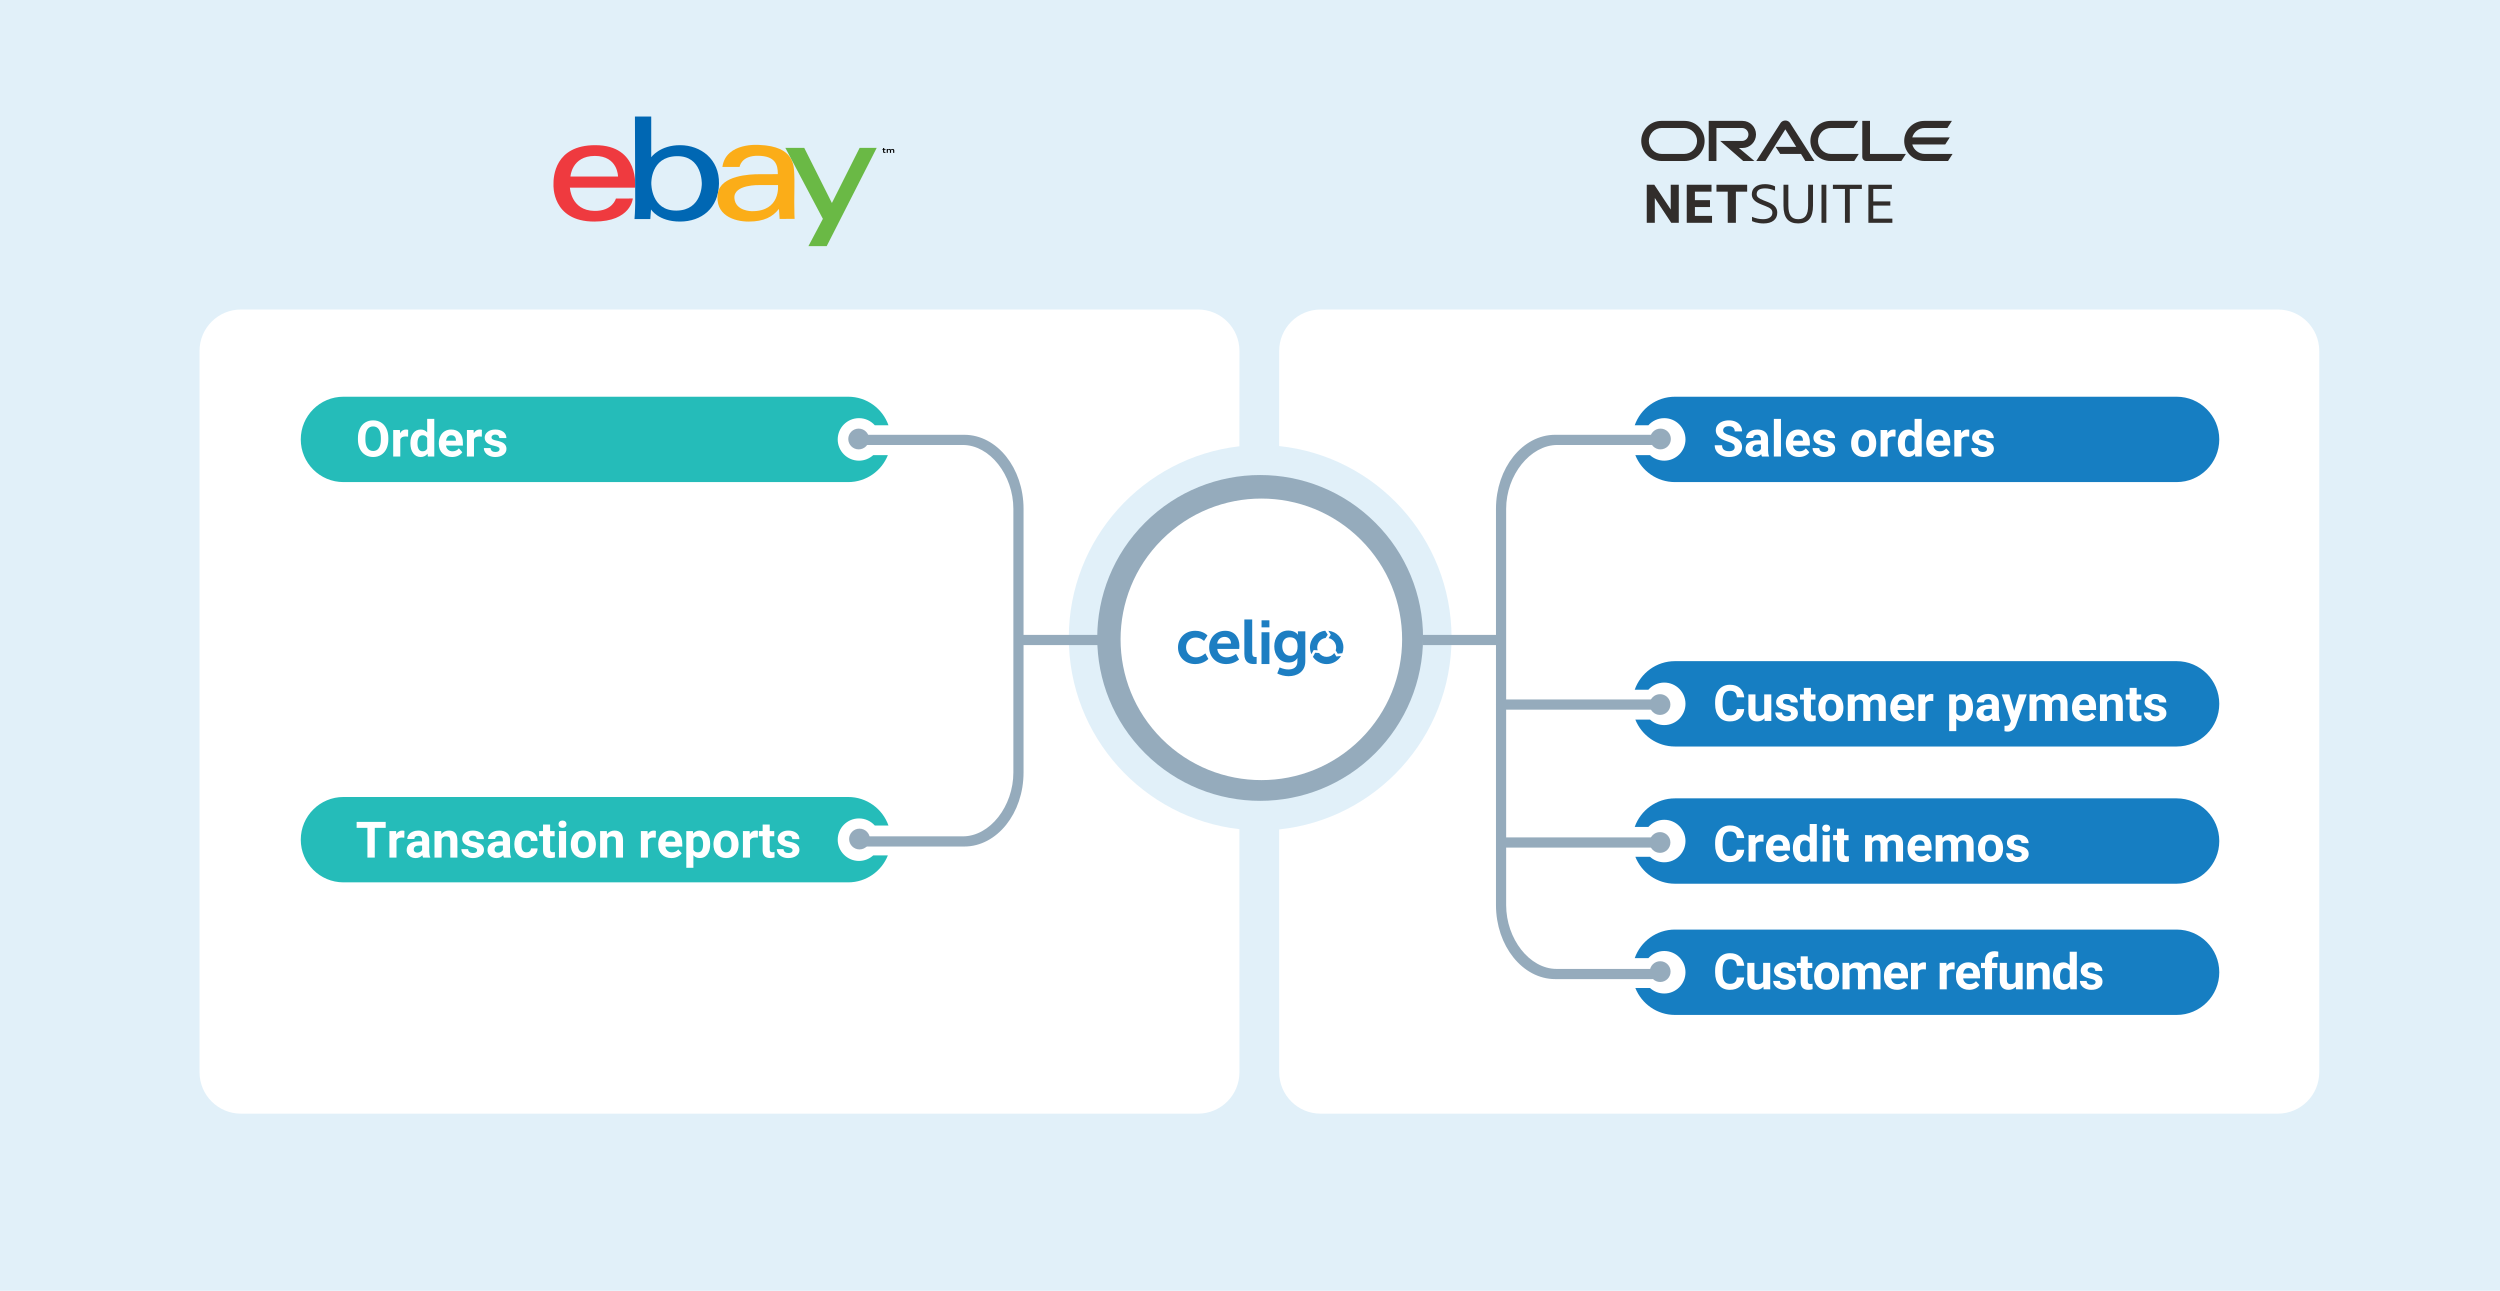 <?xml version="1.0" encoding="utf-8"?>
<!-- Generator: Adobe Illustrator 16.0.3, SVG Export Plug-In . SVG Version: 6.00 Build 0)  -->
<!DOCTYPE svg PUBLIC "-//W3C//DTD SVG 1.1//EN" "http://www.w3.org/Graphics/SVG/1.1/DTD/svg11.dtd">
<svg version="1.1" id="Layer_1" xmlns="http://www.w3.org/2000/svg" xmlns:xlink="http://www.w3.org/1999/xlink" x="0px" y="0px"
	 width="792px" height="408.927px" viewBox="0 0 792 408.927" enable-background="new 0 0 792 408.927" xml:space="preserve">
<rect fill="#E1F0F9" width="792" height="408.927"/>
<path fill="#FFFFFF" d="M721.615,98.053H418.372c-7.25,0-13.126,5.876-13.126,13.127l-0.016,30.132
	c30.695,3.221,54.62,29.177,54.62,60.725c0,31.547-23.925,57.504-54.62,60.725l0.016,76.918c0,7.248,5.876,13.125,13.126,13.125
	h303.243c7.248,0,13.125-5.877,13.125-13.125v-228.5C734.74,103.929,728.863,98.053,721.615,98.053"/>
<path fill="#FFFFFF" d="M338.595,202.036c0-31.351,23.628-57.169,54.048-60.651l0.016-30.206c0-7.248-5.877-13.127-13.127-13.127
	H76.337c-7.25,0-13.127,5.879-13.127,13.127v228.5c0,7.25,5.877,13.127,13.127,13.127h303.194c7.25,0,13.127-5.877,13.127-13.127
	l-0.016-76.991C362.223,259.206,338.595,233.389,338.595,202.036"/>
<path fill="#95ABBC" d="M435.702,165.605c-20.154-20.154-52.831-20.154-72.986,0c-20.154,20.155-20.152,52.833,0.002,72.988
	c20.155,20.153,52.832,20.153,72.986-0.003c9.679-9.679,15.116-22.806,15.116-36.492
	C450.856,188.402,445.413,175.263,435.702,165.605"/>
<path fill="#FFFFFF" d="M368.061,171.008c17.416-17.416,45.653-17.416,63.069,0s17.416,45.653,0,63.069
	c-17.416,17.417-45.653,17.417-63.069,0C350.645,216.661,350.645,188.424,368.061,171.008"/>
<path fill="#1D7EC2" d="M408.748,207.757c-1.62,0-2.53-1.305-2.53-3.063c0-1.697,0.849-2.803,2.37-2.803
	c1.362,0,2.487,0.612,2.487,2.905C411.075,207.066,409.95,207.757,408.748,207.757 M413.524,209.455v-9.46h-2.35v0.771
	c0,0.156,0.02,0.275,0.02,0.275h-0.06c0,0-0.787-1.285-2.979-1.285c-2.906,0-4.466,2.254-4.466,5.017
	c0,2.767,1.636,5.101,4.522,5.101c1.342,0,2.211-0.478,2.803-1.365h0.04c0,0-0.04,0.295-0.04,0.534v0.593
	c0,1.795-1.3,2.448-2.845,2.448c-1.518,0-2.785-0.653-2.785-0.653l-0.749,1.92c0.968,0.512,2.311,0.868,3.576,0.868
	C410.841,214.218,413.524,212.913,413.524,209.455"/>
<rect x="399.647" y="200.296" fill="#1D7EC2" width="2.506" height="10.074"/>
<rect x="399.659" y="196.512" fill="#1D7EC2" width="2.486" height="2.234"/>
<path fill="#1D7EC2" d="M396.698,196.245h-2.488v10.885c0,2.887,1.719,3.242,3.1,3.242c0.418,0,0.793-0.06,0.793-0.06v-2.192
	c0,0-0.181,0.021-0.375,0.021c-0.654,0-1.029-0.279-1.029-1.386V196.245z"/>
<path fill="#1D7EC2" d="M387.992,201.77c1.108,0,1.956,0.732,1.996,2.096h-4.404C385.82,202.561,386.709,201.77,387.992,201.77
	 M392.526,208.939l-0.968-1.796c0,0-1.284,1.105-2.906,1.105c-1.502,0-2.863-0.909-3.021-2.665h6.953c0,0,0.059-0.672,0.059-0.968
	c0-2.667-1.562-4.782-4.464-4.782c-3.003,0-5.117,2.17-5.117,5.274c0,2.861,2.072,5.272,5.414,5.272
	C390.984,210.381,392.526,208.939,392.526,208.939"/>
<path fill="#1D7EC2" d="M382.812,208.744l-0.968-1.777c0,0-1.266,1.284-2.961,1.284c-1.918,0-3.142-1.462-3.142-3.162
	c0-1.719,1.204-3.12,3.062-3.12c1.58,0,2.628,1.085,2.628,1.085l1.105-1.717c0,0-1.243-1.503-3.872-1.503
	c-3.341,0-5.473,2.41-5.473,5.275c0,2.922,2.132,5.271,5.473,5.271C381.371,210.381,382.812,208.744,382.812,208.744"/>
<path fill="#1D7EC2" d="M420.813,199.825l0.785,1.265l-0.699,1.064c1.369,0.28,2.396,1.491,2.396,2.94
	c0,0.332-0.056,0.649-0.155,0.948l0.651,1.059l1.464-0.171c0.213-0.573,0.334-1.188,0.334-1.836
	C425.59,202.347,423.495,200.089,420.813,199.825"/>
<path fill="#1D7EC2" d="M424.836,207.81l-1.471,0.169l-0.668-1.09c-0.549,0.732-1.419,1.207-2.402,1.207
	c-0.99,0-1.866-0.482-2.413-1.224l-1.242-0.08l-0.708,1.3c0.954,1.387,2.553,2.297,4.363,2.297
	C422.227,210.389,423.911,209.352,424.836,207.81"/>
<path fill="#1D7EC2" d="M415,205.095c0,0.766,0.165,1.49,0.457,2.146l0.712-1.304l1.271,0.082c-0.092-0.29-0.146-0.604-0.146-0.925
	c0-1.536,1.156-2.803,2.647-2.979l0.68-1.038l-0.777-1.256C417.131,200.052,415,202.323,415,205.095"/>
<path fill="#95ABBC" d="M305.486,268.18h-30.739c-0.891,0-1.56-0.419-1.56-1.53c0-1.114,0.627-1.695,1.518-1.695h30.333
	c8.574,0,15.999-9.528,15.999-20.248v-83.488c0-10.723-7.462-20.251-16.036-20.251h-30.416c-0.891,0-1.417-0.498-1.417-1.612
	c0-1.113,0.689-1.613,1.58-1.613h30.739c10.353,0,18.775,10.532,18.775,23.477v83.488
	C324.261,257.648,315.839,268.18,305.486,268.18"/>
<path fill="#95ABBC" d="M275.313,139.073c0-1.816-1.473-3.29-3.289-3.29c-1.818,0-3.291,1.474-3.291,3.29
	c0,1.816,1.473,3.289,3.291,3.289C273.84,142.362,275.313,140.889,275.313,139.073"/>
<path fill="#95ABBC" d="M529.328,139.073c0-1.816-1.473-3.29-3.289-3.29c-1.818,0-3.291,1.474-3.291,3.29
	c0,1.816,1.473,3.289,3.291,3.289C527.855,142.362,529.328,140.889,529.328,139.073"/>
<rect x="322.633" y="201.135" fill="#95ABBC" width="25.643" height="3.227"/>
<path fill="#25BCB9" d="M276.633,144.194c-1.194,1.081-2.774,1.745-4.511,1.745c-3.721,0-6.736-3.015-6.736-6.733
	c0-3.719,3.015-6.734,6.736-6.734c1.997,0,3.786,0.875,5.02,2.258h4.324c-1.846-5.269-6.86-9.047-12.761-9.047h-159.9
	c-7.468,0-13.522,6.054-13.522,13.523c0,7.468,6.054,13.521,13.522,13.521h159.9c5.708,0,10.585-3.534,12.571-8.533H276.633z"/>
<g>
	<path fill="#FFFFFF" d="M123.02,139.231c0,1.113-0.197,2.088-0.59,2.927c-0.394,0.838-0.956,1.485-1.688,1.941
		s-1.572,0.683-2.519,0.683c-0.937,0-1.773-0.225-2.508-0.675s-1.304-1.093-1.708-1.929c-0.403-0.836-0.608-1.797-0.613-2.884
		v-0.559c0-1.112,0.201-2.092,0.602-2.938c0.401-0.846,0.967-1.496,1.7-1.948c0.732-0.453,1.57-0.679,2.512-0.679
		s1.779,0.226,2.511,0.679c0.732,0.453,1.299,1.102,1.7,1.948c0.401,0.847,0.602,1.823,0.602,2.931V139.231z M120.66,138.719
		c0-1.186-0.212-2.086-0.637-2.702c-0.424-0.616-1.03-0.924-1.816-0.924c-0.782,0-1.385,0.304-1.809,0.912
		c-0.424,0.608-0.639,1.5-0.644,2.674v0.551c0,1.154,0.212,2.049,0.636,2.686s1.035,0.955,1.833,0.955
		c0.781,0,1.382-0.307,1.801-0.92c0.419-0.613,0.631-1.507,0.637-2.683V138.719z"/>
	<path fill="#FFFFFF" d="M129.285,138.331c-0.306-0.042-0.575-0.063-0.808-0.063c-0.849,0-1.405,0.288-1.669,0.862v5.497h-2.244
		v-8.4h2.119l0.062,1.001c0.451-0.771,1.074-1.157,1.871-1.157c0.249,0,0.481,0.034,0.699,0.101L129.285,138.331z"/>
	<path fill="#FFFFFF" d="M130.014,140.365c0-1.309,0.294-2.352,0.881-3.128s1.391-1.165,2.411-1.165
		c0.817,0,1.493,0.305,2.026,0.916v-4.285h2.251v11.924h-2.026l-0.108-0.893c-0.559,0.699-1.278,1.048-2.158,1.048
		c-0.989,0-1.782-0.389-2.379-1.168C130.313,142.835,130.014,141.752,130.014,140.365z M132.258,140.532
		c0,0.788,0.137,1.392,0.412,1.812s0.673,0.629,1.195,0.629c0.694,0,1.183-0.292,1.467-0.878v-3.32
		c-0.279-0.586-0.763-0.879-1.452-0.879C132.799,137.896,132.258,138.775,132.258,140.532z"/>
	<path fill="#FFFFFF" d="M143.189,144.782c-1.232,0-2.235-0.378-3.008-1.133c-0.774-0.756-1.161-1.762-1.161-3.02v-0.217
		c0-0.844,0.163-1.598,0.489-2.263c0.326-0.665,0.788-1.177,1.386-1.537c0.598-0.36,1.28-0.54,2.046-0.54
		c1.149,0,2.053,0.362,2.713,1.087c0.66,0.725,0.99,1.752,0.99,3.082v0.916h-5.349c0.073,0.549,0.291,0.989,0.656,1.32
		c0.365,0.331,0.827,0.497,1.386,0.497c0.864,0,1.54-0.313,2.026-0.939l1.103,1.234c-0.336,0.476-0.792,0.847-1.366,1.114
		C144.524,144.649,143.888,144.782,143.189,144.782z M142.933,137.88c-0.445,0-0.806,0.151-1.083,0.453
		c-0.277,0.301-0.454,0.733-0.532,1.294h3.121v-0.18c-0.01-0.499-0.145-0.885-0.403-1.158
		C143.776,138.017,143.409,137.88,142.933,137.88z"/>
	<path fill="#FFFFFF" d="M152.637,138.331c-0.306-0.042-0.575-0.063-0.808-0.063c-0.849,0-1.405,0.288-1.669,0.862v5.497h-2.244
		v-8.4h2.119l0.062,1.001c0.451-0.771,1.074-1.157,1.871-1.157c0.249,0,0.481,0.034,0.699,0.101L152.637,138.331z"/>
	<path fill="#FFFFFF" d="M158.265,142.306c0-0.274-0.136-0.49-0.408-0.648c-0.271-0.158-0.708-0.299-1.308-0.423
		c-1.998-0.419-2.997-1.268-2.997-2.546c0-0.745,0.309-1.368,0.928-1.867c0.618-0.5,1.427-0.749,2.426-0.749
		c1.066,0,1.919,0.251,2.558,0.753s0.959,1.154,0.959,1.957h-2.244c0-0.321-0.104-0.586-0.311-0.796s-0.531-0.314-0.971-0.314
		c-0.377,0-0.67,0.085-0.877,0.256s-0.311,0.388-0.311,0.652c0,0.249,0.118,0.449,0.353,0.602c0.236,0.152,0.633,0.285,1.192,0.396
		c0.559,0.112,1.03,0.237,1.413,0.377c1.185,0.435,1.777,1.188,1.777,2.259c0,0.766-0.329,1.386-0.986,1.859s-1.506,0.71-2.546,0.71
		c-0.704,0-1.329-0.125-1.875-0.376c-0.546-0.251-0.975-0.595-1.285-1.033c-0.311-0.437-0.466-0.909-0.466-1.417h2.127
		c0.021,0.398,0.168,0.704,0.442,0.916c0.274,0.212,0.642,0.318,1.103,0.318c0.429,0,0.754-0.082,0.974-0.245
		C158.155,142.783,158.265,142.57,158.265,142.306z"/>
</g>
<path fill="#95ABBC" d="M492.697,310.18h30.74c0.89,0,1.146-0.641,1.146-1.752c0-1.114-0.657-1.474-1.547-1.474h-29.917
	c-8.573,0-15.971-9.528-15.971-20.248V161.218c0-10.723,7.651-20.251,16.225-20.251h29.853c0.89,0,1.337-0.238,1.337-1.353
	c0-1.113-0.235-1.873-1.125-1.873h-30.74c-10.352,0-18.774,10.532-18.774,23.477v125.488
	C473.923,299.648,482.346,310.18,492.697,310.18"/>
<path fill="#95ABBC" d="M475.535,224.814h50.357c0.891,0,1.611-0.722,1.611-1.612c0-0.89-0.721-1.613-1.611-1.613h-50.357
	c-0.891,0-1.611,0.724-1.611,1.613C473.924,224.093,474.645,224.814,475.535,224.814"/>
<path fill="#95ABBC" d="M522.603,223.202c0,1.816,1.473,3.289,3.289,3.289c1.817,0,3.291-1.473,3.291-3.289
	s-1.474-3.289-3.291-3.289C524.075,219.913,522.603,221.386,522.603,223.202"/>
<path fill="#95ABBC" d="M475.521,202.748h-24.922H475.521z"/>
<rect x="450.599" y="201.135" fill="#95ABBC" width="24.923" height="3.227"/>
<path fill="#167EC2" d="M522.716,144.194c1.194,1.081,2.774,1.745,4.512,1.745c3.72,0,6.735-3.015,6.735-6.733
	c0-3.719-3.016-6.734-6.735-6.734c-1.998,0-3.786,0.875-5.021,2.258h-4.325c1.847-5.269,6.861-9.047,12.762-9.047h158.899
	c7.469,0,13.522,6.054,13.522,13.523c0,7.468-6.054,13.521-13.522,13.521H530.644c-5.708,0-10.585-3.534-12.57-8.533H522.716z"/>
<g>
	<path fill="#FFFFFF" d="M549.551,141.661c0-0.439-0.155-0.777-0.466-1.013c-0.311-0.236-0.869-0.484-1.677-0.746
		c-0.807-0.261-1.446-0.519-1.917-0.772c-1.284-0.693-1.926-1.627-1.926-2.802c0-0.611,0.172-1.156,0.517-1.634
		c0.344-0.479,0.838-0.853,1.482-1.122c0.645-0.269,1.368-0.403,2.17-0.403c0.808,0,1.527,0.146,2.158,0.438
		c0.632,0.292,1.122,0.705,1.472,1.238c0.349,0.533,0.523,1.139,0.523,1.816h-2.329c0-0.518-0.163-0.92-0.488-1.207
		c-0.326-0.287-0.784-0.431-1.375-0.431c-0.569,0-1.012,0.121-1.327,0.361s-0.474,0.558-0.474,0.951
		c0,0.368,0.186,0.676,0.556,0.924c0.369,0.248,0.914,0.481,1.634,0.698c1.325,0.399,2.29,0.893,2.896,1.483
		c0.605,0.59,0.908,1.325,0.908,2.205c0,0.978-0.37,1.746-1.11,2.302s-1.736,0.834-2.988,0.834c-0.87,0-1.661-0.159-2.376-0.478
		c-0.714-0.318-1.259-0.754-1.634-1.308s-0.563-1.195-0.563-1.925h2.336c0,1.248,0.746,1.871,2.236,1.871
		c0.554,0,0.985-0.113,1.296-0.338S549.551,142.065,549.551,141.661z"/>
	<path fill="#FFFFFF" d="M558.185,144.627c-0.104-0.202-0.179-0.453-0.226-0.753c-0.543,0.605-1.25,0.908-2.119,0.908
		c-0.823,0-1.505-0.238-2.046-0.714c-0.541-0.476-0.811-1.076-0.811-1.801c0-0.89,0.329-1.574,0.989-2.05s1.613-0.717,2.861-0.722
		h1.032v-0.481c0-0.388-0.1-0.699-0.299-0.932s-0.514-0.35-0.943-0.35c-0.378,0-0.674,0.091-0.889,0.272s-0.322,0.43-0.322,0.745
		h-2.244c0-0.486,0.15-0.937,0.45-1.351c0.301-0.414,0.725-0.739,1.273-0.975c0.549-0.235,1.165-0.353,1.848-0.353
		c1.035,0,1.856,0.26,2.465,0.78s0.912,1.251,0.912,2.193v3.641c0.005,0.797,0.116,1.4,0.334,1.809v0.132H558.185z M556.329,143.066
		c0.331,0,0.637-0.074,0.916-0.221s0.486-0.345,0.621-0.594v-1.444h-0.839c-1.123,0-1.721,0.388-1.793,1.164l-0.008,0.132
		c0,0.279,0.099,0.51,0.295,0.691S555.987,143.066,556.329,143.066z"/>
	<path fill="#FFFFFF" d="M564.208,144.627h-2.251v-11.924h2.251V144.627z"/>
	<path fill="#FFFFFF" d="M569.922,144.782c-1.231,0-2.234-0.378-3.008-1.133c-0.774-0.756-1.161-1.762-1.161-3.02v-0.217
		c0-0.844,0.163-1.598,0.489-2.263s0.788-1.177,1.386-1.537s1.28-0.54,2.046-0.54c1.148,0,2.054,0.362,2.713,1.087
		c0.66,0.725,0.99,1.752,0.99,3.082v0.916h-5.349c0.072,0.549,0.291,0.989,0.655,1.32c0.365,0.331,0.827,0.497,1.386,0.497
		c0.864,0,1.54-0.313,2.026-0.939l1.103,1.234c-0.337,0.476-0.792,0.847-1.366,1.114S570.621,144.782,569.922,144.782z
		 M569.666,137.88c-0.445,0-0.807,0.151-1.083,0.453c-0.277,0.301-0.454,0.733-0.532,1.294h3.121v-0.18
		c-0.01-0.499-0.145-0.885-0.403-1.158S570.143,137.88,569.666,137.88z"/>
	<path fill="#FFFFFF" d="M579.199,142.306c0-0.274-0.136-0.49-0.407-0.648c-0.272-0.158-0.708-0.299-1.309-0.423
		c-1.998-0.419-2.997-1.268-2.997-2.546c0-0.745,0.31-1.368,0.928-1.867c0.619-0.5,1.428-0.749,2.427-0.749
		c1.065,0,1.918,0.251,2.558,0.753s0.959,1.154,0.959,1.957h-2.244c0-0.321-0.104-0.586-0.311-0.796s-0.53-0.314-0.97-0.314
		c-0.378,0-0.671,0.085-0.878,0.256s-0.311,0.388-0.311,0.652c0,0.249,0.118,0.449,0.354,0.602c0.235,0.152,0.633,0.285,1.191,0.396
		c0.56,0.112,1.03,0.237,1.413,0.377c1.186,0.435,1.778,1.188,1.778,2.259c0,0.766-0.329,1.386-0.986,1.859s-1.506,0.71-2.546,0.71
		c-0.704,0-1.329-0.125-1.875-0.376s-0.975-0.595-1.285-1.033c-0.311-0.437-0.466-0.909-0.466-1.417h2.127
		c0.021,0.398,0.169,0.704,0.442,0.916c0.274,0.212,0.643,0.318,1.103,0.318c0.43,0,0.755-0.082,0.975-0.245
		S579.199,142.57,579.199,142.306z"/>
	<path fill="#FFFFFF" d="M586.435,140.349c0-0.833,0.16-1.576,0.481-2.228c0.32-0.652,0.782-1.157,1.386-1.514
		c0.603-0.357,1.303-0.536,2.1-0.536c1.134,0,2.059,0.347,2.775,1.04c0.717,0.694,1.116,1.636,1.199,2.826l0.016,0.574
		c0,1.289-0.359,2.323-1.079,3.102c-0.72,0.779-1.685,1.168-2.896,1.168s-2.178-0.388-2.899-1.165
		c-0.723-0.776-1.083-1.832-1.083-3.167V140.349z M588.678,140.509c0,0.798,0.15,1.409,0.45,1.831s0.729,0.633,1.289,0.633
		c0.543,0,0.968-0.208,1.273-0.625c0.305-0.417,0.458-1.085,0.458-2.002c0-0.783-0.153-1.389-0.458-1.819
		c-0.306-0.43-0.735-0.646-1.289-0.646c-0.549,0-0.974,0.214-1.273,0.642S588.678,139.612,588.678,140.509z"/>
	<path fill="#FFFFFF" d="M600.494,138.331c-0.306-0.042-0.575-0.063-0.808-0.063c-0.849,0-1.405,0.288-1.669,0.862v5.497h-2.244
		v-8.4h2.12l0.062,1.001c0.45-0.771,1.074-1.157,1.871-1.157c0.248,0,0.481,0.034,0.699,0.101L600.494,138.331z"/>
	<path fill="#FFFFFF" d="M601.224,140.365c0-1.309,0.293-2.352,0.881-3.128c0.587-0.776,1.391-1.165,2.41-1.165
		c0.818,0,1.493,0.305,2.026,0.916v-4.285h2.252v11.924h-2.026l-0.109-0.893c-0.559,0.699-1.278,1.048-2.158,1.048
		c-0.988,0-1.781-0.389-2.379-1.168C601.522,142.835,601.224,141.752,601.224,140.365z M603.467,140.532
		c0,0.788,0.137,1.392,0.411,1.812s0.673,0.629,1.196,0.629c0.693,0,1.183-0.292,1.467-0.878v-3.32
		c-0.279-0.586-0.764-0.879-1.451-0.879C604.008,137.896,603.467,138.775,603.467,140.532z"/>
	<path fill="#FFFFFF" d="M614.397,144.782c-1.231,0-2.234-0.378-3.008-1.133c-0.774-0.756-1.161-1.762-1.161-3.02v-0.217
		c0-0.844,0.163-1.598,0.489-2.263s0.788-1.177,1.386-1.537s1.28-0.54,2.046-0.54c1.148,0,2.054,0.362,2.713,1.087
		c0.66,0.725,0.99,1.752,0.99,3.082v0.916h-5.349c0.072,0.549,0.291,0.989,0.655,1.32c0.365,0.331,0.827,0.497,1.386,0.497
		c0.864,0,1.54-0.313,2.026-0.939l1.103,1.234c-0.337,0.476-0.792,0.847-1.366,1.114S615.097,144.782,614.397,144.782z
		 M614.142,137.88c-0.445,0-0.807,0.151-1.083,0.453c-0.277,0.301-0.454,0.733-0.532,1.294h3.121v-0.18
		c-0.01-0.499-0.145-0.885-0.403-1.158S614.618,137.88,614.142,137.88z"/>
	<path fill="#FFFFFF" d="M623.846,138.331c-0.306-0.042-0.575-0.063-0.808-0.063c-0.849,0-1.405,0.288-1.669,0.862v5.497h-2.244
		v-8.4h2.12l0.062,1.001c0.45-0.771,1.074-1.157,1.871-1.157c0.248,0,0.481,0.034,0.699,0.101L623.846,138.331z"/>
	<path fill="#FFFFFF" d="M629.475,142.306c0-0.274-0.136-0.49-0.407-0.648c-0.272-0.158-0.708-0.299-1.309-0.423
		c-1.998-0.419-2.997-1.268-2.997-2.546c0-0.745,0.31-1.368,0.928-1.867c0.619-0.5,1.428-0.749,2.427-0.749
		c1.065,0,1.918,0.251,2.558,0.753s0.959,1.154,0.959,1.957h-2.244c0-0.321-0.104-0.586-0.311-0.796s-0.53-0.314-0.97-0.314
		c-0.378,0-0.671,0.085-0.878,0.256s-0.311,0.388-0.311,0.652c0,0.249,0.118,0.449,0.354,0.602c0.235,0.152,0.633,0.285,1.191,0.396
		c0.56,0.112,1.03,0.237,1.413,0.377c1.186,0.435,1.778,1.188,1.778,2.259c0,0.766-0.329,1.386-0.986,1.859s-1.506,0.71-2.546,0.71
		c-0.704,0-1.329-0.125-1.875-0.376s-0.975-0.595-1.285-1.033c-0.311-0.437-0.466-0.909-0.466-1.417h2.127
		c0.021,0.398,0.169,0.704,0.442,0.916c0.274,0.212,0.643,0.318,1.103,0.318c0.43,0,0.755-0.082,0.975-0.245
		S629.475,142.57,629.475,142.306z"/>
</g>
<g>
	<path fill="#167EC2" d="M522.716,227.962c1.194,1.081,2.774,1.745,4.512,1.745c3.72,0,6.735-3.015,6.735-6.733
		s-3.016-6.734-6.735-6.734c-1.998,0-3.786,0.875-5.021,2.258h-4.325c1.847-5.268,6.861-9.047,12.762-9.047h158.899
		c7.469,0,13.522,6.055,13.522,13.523s-6.054,13.521-13.522,13.521H530.644c-5.708,0-10.585-3.534-12.57-8.533H522.716z"/>
</g>
<g>
	<path fill="#FFFFFF" d="M552.563,224.625c-0.088,1.216-0.537,2.174-1.347,2.873c-0.811,0.699-1.878,1.048-3.203,1.048
		c-1.449,0-2.589-0.488-3.419-1.463c-0.831-0.976-1.246-2.315-1.246-4.018v-0.691c0-1.087,0.191-2.044,0.574-2.873
		s0.931-1.463,1.642-1.906c0.712-0.442,1.539-0.664,2.48-0.664c1.305,0,2.355,0.349,3.152,1.048s1.258,1.68,1.382,2.942h-2.329
		c-0.058-0.73-0.26-1.259-0.609-1.588c-0.35-0.329-0.881-0.493-1.596-0.493c-0.776,0-1.357,0.278-1.743,0.834
		c-0.385,0.557-0.583,1.419-0.594,2.589v0.854c0,1.222,0.186,2.114,0.556,2.679c0.37,0.564,0.953,0.846,1.75,0.846
		c0.72,0,1.257-0.165,1.611-0.493s0.558-0.837,0.609-1.525H552.563z"/>
	<path fill="#FFFFFF" d="M558.976,227.536c-0.554,0.673-1.32,1.009-2.298,1.009c-0.9,0-1.588-0.259-2.062-0.776
		s-0.716-1.276-0.726-2.274v-5.504h2.243v5.433c0,0.876,0.398,1.313,1.195,1.313c0.761,0,1.284-0.264,1.568-0.792v-5.954h2.252v8.4
		h-2.112L558.976,227.536z"/>
	<path fill="#FFFFFF" d="M567.392,226.068c0-0.274-0.136-0.49-0.407-0.648c-0.272-0.158-0.708-0.299-1.309-0.423
		c-1.998-0.419-2.997-1.268-2.997-2.546c0-0.745,0.31-1.368,0.928-1.867c0.619-0.5,1.428-0.749,2.427-0.749
		c1.065,0,1.918,0.251,2.558,0.753s0.959,1.154,0.959,1.957h-2.244c0-0.321-0.104-0.586-0.311-0.796s-0.53-0.314-0.97-0.314
		c-0.378,0-0.671,0.085-0.878,0.256s-0.311,0.388-0.311,0.652c0,0.249,0.118,0.449,0.354,0.602c0.235,0.152,0.633,0.285,1.191,0.396
		c0.56,0.112,1.03,0.237,1.413,0.377c1.186,0.435,1.778,1.188,1.778,2.259c0,0.766-0.329,1.386-0.986,1.859s-1.506,0.71-2.546,0.71
		c-0.704,0-1.329-0.125-1.875-0.376s-0.975-0.595-1.285-1.033c-0.311-0.437-0.466-0.909-0.466-1.417h2.127
		c0.021,0.398,0.169,0.704,0.442,0.916c0.274,0.212,0.643,0.318,1.103,0.318c0.43,0,0.755-0.082,0.975-0.245
		S567.392,226.333,567.392,226.068z"/>
	<path fill="#FFFFFF" d="M573.703,217.925v2.065h1.437v1.646h-1.437v4.192c0,0.311,0.06,0.533,0.179,0.668
		c0.119,0.134,0.347,0.202,0.683,0.202c0.249,0,0.469-0.018,0.66-0.054v1.7c-0.439,0.134-0.893,0.202-1.358,0.202
		c-1.573,0-2.376-0.794-2.406-2.383v-4.526h-1.228v-1.646h1.228v-2.065H573.703z"/>
	<path fill="#FFFFFF" d="M576.04,224.112c0-0.833,0.16-1.576,0.481-2.228c0.32-0.652,0.782-1.157,1.386-1.514
		c0.603-0.357,1.303-0.536,2.1-0.536c1.134,0,2.059,0.347,2.775,1.04c0.717,0.694,1.116,1.636,1.199,2.826l0.016,0.574
		c0,1.289-0.359,2.323-1.079,3.102c-0.72,0.779-1.685,1.168-2.896,1.168s-2.178-0.388-2.899-1.165
		c-0.723-0.776-1.083-1.832-1.083-3.167V224.112z M578.283,224.271c0,0.798,0.15,1.409,0.45,1.831s0.729,0.633,1.289,0.633
		c0.543,0,0.968-0.208,1.273-0.625c0.305-0.417,0.458-1.085,0.458-2.002c0-0.783-0.153-1.389-0.458-1.819
		c-0.306-0.43-0.735-0.646-1.289-0.646c-0.549,0-0.974,0.214-1.273,0.642S578.283,223.375,578.283,224.271z"/>
	<path fill="#FFFFFF" d="M587.482,219.99l0.069,0.939c0.596-0.73,1.4-1.095,2.415-1.095c1.081,0,1.824,0.427,2.228,1.281
		c0.59-0.854,1.431-1.281,2.523-1.281c0.91,0,1.589,0.265,2.034,0.796c0.444,0.53,0.667,1.329,0.667,2.395v5.364h-2.251v-5.357
		c0-0.476-0.094-0.824-0.279-1.044c-0.187-0.22-0.516-0.33-0.986-0.33c-0.673,0-1.139,0.321-1.397,0.963l0.008,5.768h-2.243v-5.349
		c0-0.486-0.096-0.838-0.287-1.056c-0.192-0.217-0.518-0.326-0.979-0.326c-0.637,0-1.098,0.264-1.382,0.792v5.939h-2.244v-8.4
		H587.482z"/>
	<path fill="#FFFFFF" d="M603.009,228.545c-1.231,0-2.234-0.378-3.008-1.133c-0.774-0.756-1.161-1.762-1.161-3.02v-0.217
		c0-0.844,0.163-1.598,0.489-2.263s0.788-1.177,1.386-1.537s1.28-0.54,2.046-0.54c1.148,0,2.054,0.362,2.713,1.087
		c0.66,0.725,0.99,1.752,0.99,3.082v0.916h-5.349c0.072,0.549,0.291,0.989,0.655,1.32c0.365,0.331,0.827,0.497,1.386,0.497
		c0.864,0,1.54-0.313,2.026-0.939l1.103,1.234c-0.337,0.476-0.792,0.847-1.366,1.114S603.708,228.545,603.009,228.545z
		 M602.753,221.643c-0.445,0-0.807,0.151-1.083,0.453c-0.277,0.301-0.454,0.733-0.532,1.294h3.121v-0.18
		c-0.01-0.499-0.145-0.885-0.403-1.158S603.229,221.643,602.753,221.643z"/>
	<path fill="#FFFFFF" d="M612.457,222.094c-0.306-0.042-0.575-0.063-0.808-0.063c-0.849,0-1.405,0.288-1.669,0.862v5.497h-2.244
		v-8.4h2.12l0.062,1.001c0.45-0.771,1.074-1.157,1.871-1.157c0.248,0,0.481,0.034,0.699,0.101L612.457,222.094z"/>
	<path fill="#FFFFFF" d="M625.057,224.267c0,1.294-0.294,2.331-0.881,3.109c-0.588,0.779-1.381,1.168-2.38,1.168
		c-0.849,0-1.534-0.295-2.057-0.885v3.959h-2.244V219.99h2.081l0.077,0.823c0.544-0.652,1.253-0.978,2.128-0.978
		c1.034,0,1.84,0.383,2.414,1.149s0.861,1.822,0.861,3.167V224.267z M622.813,224.104c0-0.782-0.139-1.385-0.415-1.809
		c-0.277-0.424-0.68-0.637-1.208-0.637c-0.703,0-1.188,0.27-1.451,0.808v3.439c0.274,0.554,0.764,0.831,1.467,0.831
		C622.277,226.736,622.813,225.859,622.813,224.104z"/>
	<path fill="#FFFFFF" d="M631.314,228.39c-0.104-0.202-0.179-0.453-0.226-0.753c-0.543,0.605-1.25,0.908-2.119,0.908
		c-0.823,0-1.505-0.238-2.046-0.714c-0.541-0.476-0.811-1.076-0.811-1.801c0-0.89,0.329-1.574,0.989-2.05s1.613-0.717,2.861-0.722
		h1.032v-0.481c0-0.388-0.1-0.699-0.299-0.932s-0.514-0.35-0.943-0.35c-0.378,0-0.674,0.091-0.889,0.272s-0.322,0.43-0.322,0.745
		h-2.244c0-0.486,0.15-0.937,0.45-1.351c0.301-0.414,0.725-0.739,1.273-0.975c0.549-0.235,1.165-0.353,1.848-0.353
		c1.035,0,1.856,0.26,2.465,0.78s0.912,1.251,0.912,2.193v3.641c0.005,0.797,0.116,1.4,0.334,1.809v0.132H631.314z M629.459,226.829
		c0.331,0,0.637-0.074,0.916-0.221s0.486-0.345,0.621-0.594v-1.444h-0.839c-1.123,0-1.721,0.388-1.793,1.164l-0.008,0.132
		c0,0.279,0.099,0.51,0.295,0.691S629.117,226.829,629.459,226.829z"/>
	<path fill="#FFFFFF" d="M638.106,225.214l1.553-5.225h2.406l-3.377,9.704l-0.187,0.442c-0.502,1.097-1.33,1.646-2.483,1.646
		c-0.326,0-0.658-0.049-0.994-0.147v-1.7l0.342,0.008c0.424,0,0.741-0.065,0.951-0.194c0.209-0.129,0.373-0.344,0.492-0.644
		l0.265-0.691l-2.942-8.423h2.414L638.106,225.214z"/>
	<path fill="#FFFFFF" d="M645.056,219.99l0.069,0.939c0.596-0.73,1.4-1.095,2.415-1.095c1.081,0,1.824,0.427,2.228,1.281
		c0.59-0.854,1.431-1.281,2.523-1.281c0.91,0,1.589,0.265,2.034,0.796c0.444,0.53,0.667,1.329,0.667,2.395v5.364h-2.251v-5.357
		c0-0.476-0.094-0.824-0.279-1.044c-0.187-0.22-0.516-0.33-0.986-0.33c-0.673,0-1.139,0.321-1.397,0.963l0.008,5.768h-2.243v-5.349
		c0-0.486-0.096-0.838-0.287-1.056c-0.192-0.217-0.518-0.326-0.979-0.326c-0.637,0-1.098,0.264-1.382,0.792v5.939h-2.244v-8.4
		H645.056z"/>
	<path fill="#FFFFFF" d="M660.581,228.545c-1.231,0-2.234-0.378-3.008-1.133c-0.774-0.756-1.161-1.762-1.161-3.02v-0.217
		c0-0.844,0.163-1.598,0.489-2.263s0.788-1.177,1.386-1.537s1.28-0.54,2.046-0.54c1.148,0,2.054,0.362,2.713,1.087
		c0.66,0.725,0.99,1.752,0.99,3.082v0.916h-5.349c0.072,0.549,0.291,0.989,0.655,1.32c0.365,0.331,0.827,0.497,1.386,0.497
		c0.864,0,1.54-0.313,2.026-0.939l1.103,1.234c-0.337,0.476-0.792,0.847-1.366,1.114S661.28,228.545,660.581,228.545z
		 M660.325,221.643c-0.445,0-0.807,0.151-1.083,0.453c-0.277,0.301-0.454,0.733-0.532,1.294h3.121v-0.18
		c-0.01-0.499-0.145-0.885-0.403-1.158S660.802,221.643,660.325,221.643z"/>
	<path fill="#FFFFFF" d="M667.374,219.99l0.07,0.97c0.6-0.75,1.404-1.125,2.414-1.125c0.89,0,1.553,0.261,1.987,0.784
		c0.435,0.522,0.657,1.304,0.668,2.344v5.427h-2.244v-5.372c0-0.476-0.104-0.822-0.311-1.037s-0.551-0.322-1.032-0.322
		c-0.632,0-1.105,0.27-1.421,0.808v5.923h-2.243v-8.4H667.374z"/>
	<path fill="#FFFFFF" d="M676.9,217.925v2.065h1.437v1.646H676.9v4.192c0,0.311,0.06,0.533,0.179,0.668
		c0.119,0.134,0.347,0.202,0.683,0.202c0.249,0,0.469-0.018,0.66-0.054v1.7c-0.439,0.134-0.893,0.202-1.358,0.202
		c-1.573,0-2.376-0.794-2.406-2.383v-4.526h-1.228v-1.646h1.228v-2.065H676.9z"/>
	<path fill="#FFFFFF" d="M684.136,226.068c0-0.274-0.136-0.49-0.407-0.648c-0.272-0.158-0.708-0.299-1.309-0.423
		c-1.998-0.419-2.997-1.268-2.997-2.546c0-0.745,0.31-1.368,0.928-1.867c0.619-0.5,1.428-0.749,2.427-0.749
		c1.065,0,1.918,0.251,2.558,0.753s0.959,1.154,0.959,1.957h-2.244c0-0.321-0.104-0.586-0.311-0.796s-0.53-0.314-0.97-0.314
		c-0.378,0-0.671,0.085-0.878,0.256s-0.311,0.388-0.311,0.652c0,0.249,0.118,0.449,0.354,0.602c0.235,0.152,0.633,0.285,1.191,0.396
		c0.56,0.112,1.03,0.237,1.413,0.377c1.186,0.435,1.778,1.188,1.778,2.259c0,0.766-0.329,1.386-0.986,1.859s-1.506,0.71-2.546,0.71
		c-0.704,0-1.329-0.125-1.875-0.376s-0.975-0.595-1.285-1.033c-0.311-0.437-0.466-0.909-0.466-1.417h2.127
		c0.021,0.398,0.169,0.704,0.442,0.916c0.274,0.212,0.643,0.318,1.103,0.318c0.43,0,0.755-0.082,0.975-0.245
		S684.136,226.333,684.136,226.068z"/>
</g>
<g>
	<polygon fill="#312D2B" points="521.691,70.586 521.691,58.53 524.08,58.53 529.287,66.374 529.287,58.53 531.841,58.53 
		531.841,70.586 529.452,70.586 524.246,62.726 524.246,70.586 	"/>
	<polygon fill="#312D2B" points="534.361,70.586 534.361,58.53 542.205,58.53 542.205,60.719 536.948,60.719 536.948,63.406 
		541.725,63.406 541.725,65.594 536.948,65.594 536.948,68.397 542.371,68.397 542.371,70.586 	"/>
	<polygon fill="#312D2B" points="547.346,70.586 547.346,60.719 543.78,60.719 543.78,58.53 553.498,58.53 553.498,60.719 
		549.933,60.719 549.933,70.586 	"/>
	<path fill="#312D2B" d="M555.04,70.056v-1.36c1.217,0.498,2.377,0.746,3.483,0.746c0.928,0,1.655-0.182,2.181-0.547
		c0.523-0.365,0.787-0.867,0.787-1.509c0-0.476-0.16-0.868-0.48-1.178c-0.321-0.309-0.901-0.624-1.742-0.944l-1.276-0.498
		c-1.072-0.42-1.844-0.887-2.313-1.401c-0.471-0.515-0.706-1.12-0.706-1.816c0-0.995,0.377-1.78,1.128-2.355
		c0.751-0.575,1.78-0.862,3.084-0.862c0.541,0,1.101,0.063,1.676,0.19c0.574,0.128,1.067,0.302,1.476,0.523v1.36
		c-1.127-0.487-2.167-0.73-3.118-0.73c-1.802,0-2.702,0.613-2.702,1.841c0,0.409,0.16,0.757,0.48,1.044
		c0.32,0.288,0.885,0.592,1.69,0.913l1.278,0.497c1.105,0.431,1.893,0.915,2.362,1.451c0.471,0.536,0.706,1.18,0.706,1.932
		c0,1.083-0.386,1.926-1.153,2.529c-0.769,0.602-1.844,0.904-3.225,0.904c-0.421,0-0.86-0.034-1.318-0.1
		c-0.459-0.066-0.888-0.154-1.285-0.265C555.654,70.31,555.316,70.188,555.04,70.056"/>
	<path fill="#312D2B" d="M565.008,65.147V58.53h1.542v6.6c0,1.471,0.248,2.557,0.746,3.259c0.497,0.702,1.293,1.053,2.388,1.053
		c1.083,0,1.876-0.351,2.379-1.053c0.504-0.702,0.755-1.788,0.755-3.259v-6.6h1.543v6.617c0,1.935-0.39,3.358-1.17,4.271
		c-0.779,0.912-1.948,1.368-3.507,1.368c-1.57,0-2.742-0.456-3.516-1.368C565.394,68.505,565.008,67.082,565.008,65.147"/>
	<rect x="577.047" y="58.53" fill="#312D2B" width="1.542" height="12.056"/>
	<polygon fill="#312D2B" points="584.476,70.586 584.476,59.857 580.662,59.857 580.662,58.53 589.832,58.53 589.832,59.857 
		586.018,59.857 586.018,70.586 	"/>
	<polygon fill="#312D2B" points="591.905,70.586 591.905,58.53 599.334,58.53 599.334,59.857 593.447,59.857 593.447,63.803 
		598.853,63.803 598.853,65.13 593.447,65.13 593.447,69.259 599.5,69.259 599.5,70.586 	"/>
	<path fill="#312D2B" d="M562.522,46.524h6.515l-3.442-5.555l-6.318,10.033h-2.887l7.693-12.041
		c0.328-0.488,0.892-0.783,1.508-0.783c0.603,0,1.157,0.286,1.485,0.762l7.717,12.062h-2.879l-1.356-2.243h-6.598L562.522,46.524
		 M592.416,48.759V38.3h-2.447v11.488c0,0.312,0.132,0.62,0.361,0.841c0.233,0.241,0.555,0.373,0.891,0.373h11.128l1.449-2.243
		H592.416 M552.012,46.89c2.378,0,4.291-1.925,4.291-4.296c0-2.371-1.913-4.294-4.291-4.294h-10.688v12.702h2.443V40.545h8.082
		c1.135,0,2.054,0.916,2.054,2.049c0,1.131-0.919,2.062-2.054,2.062l-6.888-0.006l7.295,6.352h3.544l-4.899-4.112H552.012
		 M526.3,51.002h7.383c3.513,0,6.341-2.838,6.341-6.346c0-3.512-2.828-6.356-6.341-6.356H526.3c-3.508,0-6.354,2.844-6.354,6.356
		C519.946,48.164,522.792,51.002,526.3,51.002 M533.514,48.767h-7.052c-2.269,0-4.107-1.845-4.107-4.111
		c0-2.276,1.839-4.111,4.107-4.111h7.052c2.277,0,4.114,1.835,4.114,4.111C537.628,46.922,535.791,48.767,533.514,48.767
		 M579.893,51.002h7.538l1.427-2.235h-8.798c-2.279,0-4.116-1.845-4.116-4.111c0-2.276,1.837-4.111,4.116-4.111h7.161l1.444-2.245
		h-8.772c-3.51,0-6.361,2.844-6.361,6.356C573.531,48.164,576.383,51.002,579.893,51.002 M609.762,48.767
		c-1.882,0-3.468-1.263-3.958-2.991h10.437l1.439-2.239h-11.876c0.488-1.732,2.076-2.992,3.958-2.992h7.166l1.433-2.245h-8.762
		c-3.505,0-6.349,2.844-6.349,6.356c0,3.508,2.844,6.346,6.349,6.346h7.537l1.433-2.235H609.762"/>
</g>
<g>
	<path fill="#167EC2" d="M522.717,271.431c1.194,1.081,2.774,1.745,4.512,1.745c3.72,0,6.735-3.016,6.735-6.732
		c0-3.72-3.016-6.734-6.735-6.734c-1.998,0-3.786,0.874-5.021,2.258h-4.325c1.847-5.269,6.861-9.047,12.762-9.047h158.899
		c7.469,0,13.522,6.054,13.522,13.523c0,7.468-6.054,13.521-13.522,13.521H530.645c-5.708,0-10.585-3.536-12.57-8.534H522.717z"/>
</g>
<path fill="#95ABBC" d="M275.582,265.806c0-1.815-1.473-3.289-3.289-3.289c-1.819,0-3.292,1.474-3.292,3.289
	c0,1.816,1.473,3.289,3.292,3.289C274.109,269.095,275.582,267.622,275.582,265.806"/>
<g>
	<path fill="#25BCB9" d="M276.634,270.998c-1.194,1.081-2.774,1.745-4.511,1.745c-3.721,0-6.736-3.016-6.736-6.732
		c0-3.72,3.015-6.734,6.736-6.734c1.997,0,3.786,0.874,5.02,2.258h4.324c-1.846-5.269-6.86-9.047-12.761-9.047h-159.9
		c-7.468,0-13.522,6.054-13.522,13.523c0,7.468,6.054,13.521,13.522,13.521h159.9c5.708,0,10.585-3.536,12.571-8.534H276.634z"/>
</g>
<g>
	<path fill="#FFFFFF" d="M122.189,262.264h-3.462v9.417h-2.329v-9.417h-3.416v-1.887h9.207V262.264z"/>
	<path fill="#FFFFFF" d="M128.09,265.385c-0.306-0.042-0.575-0.063-0.808-0.063c-0.849,0-1.405,0.287-1.669,0.862v5.496h-2.244v-8.4
		h2.119l0.062,1.002c0.451-0.771,1.074-1.157,1.871-1.157c0.249,0,0.481,0.034,0.699,0.102L128.09,265.385z"/>
	<path fill="#FFFFFF" d="M134.037,271.681c-0.104-0.202-0.179-0.453-0.225-0.753c-0.543,0.605-1.25,0.908-2.12,0.908
		c-0.823,0-1.505-0.238-2.045-0.714c-0.541-0.477-0.812-1.077-0.812-1.802c0-0.89,0.33-1.573,0.99-2.049
		c0.66-0.477,1.614-0.717,2.861-0.723h1.033v-0.481c0-0.388-0.1-0.698-0.299-0.932c-0.2-0.232-0.514-0.349-0.943-0.349
		c-0.378,0-0.674,0.09-0.889,0.271c-0.215,0.181-0.322,0.43-0.322,0.745h-2.244c0-0.486,0.15-0.937,0.45-1.351
		c0.3-0.414,0.725-0.739,1.273-0.975c0.549-0.235,1.165-0.354,1.848-0.354c1.035,0,1.857,0.261,2.465,0.78
		c0.608,0.521,0.913,1.252,0.913,2.193v3.642c0.005,0.797,0.116,1.399,0.333,1.809v0.132H134.037z M132.181,270.12
		c0.331,0,0.636-0.073,0.916-0.221c0.279-0.147,0.486-0.346,0.621-0.595v-1.443h-0.838c-1.124,0-1.721,0.388-1.793,1.164
		l-0.008,0.132c0,0.28,0.098,0.51,0.295,0.691C131.57,270.029,131.839,270.12,132.181,270.12z"/>
	<path fill="#FFFFFF" d="M139.758,263.28l0.07,0.971c0.601-0.75,1.405-1.126,2.415-1.126c0.89,0,1.553,0.262,1.987,0.784
		c0.435,0.523,0.657,1.305,0.667,2.345v5.427h-2.244v-5.372c0-0.477-0.104-0.821-0.311-1.036s-0.551-0.322-1.032-0.322
		c-0.631,0-1.105,0.269-1.421,0.807v5.924h-2.244v-8.4H139.758z"/>
	<path fill="#FFFFFF" d="M151.147,269.359c0-0.274-0.136-0.49-0.408-0.648c-0.271-0.157-0.708-0.299-1.308-0.423
		c-1.998-0.419-2.997-1.268-2.997-2.547c0-0.745,0.309-1.367,0.928-1.866c0.618-0.5,1.427-0.75,2.426-0.75
		c1.066,0,1.919,0.252,2.558,0.754s0.959,1.153,0.959,1.956h-2.244c0-0.321-0.104-0.586-0.311-0.796s-0.531-0.314-0.971-0.314
		c-0.377,0-0.67,0.086-0.877,0.256c-0.207,0.171-0.311,0.389-0.311,0.652c0,0.249,0.118,0.449,0.353,0.602
		c0.236,0.153,0.633,0.285,1.192,0.396s1.03,0.236,1.413,0.376c1.185,0.435,1.777,1.188,1.777,2.26c0,0.766-0.329,1.386-0.986,1.859
		s-1.506,0.71-2.546,0.71c-0.704,0-1.329-0.126-1.875-0.377c-0.546-0.251-0.975-0.595-1.285-1.032s-0.466-0.909-0.466-1.417h2.127
		c0.021,0.398,0.168,0.704,0.442,0.916c0.274,0.213,0.642,0.318,1.103,0.318c0.429,0,0.754-0.081,0.974-0.244
		C151.037,269.837,151.147,269.623,151.147,269.359z"/>
	<path fill="#FFFFFF" d="M159.64,271.681c-0.104-0.202-0.179-0.453-0.225-0.753c-0.543,0.605-1.25,0.908-2.12,0.908
		c-0.823,0-1.505-0.238-2.045-0.714c-0.541-0.477-0.812-1.077-0.812-1.802c0-0.89,0.33-1.573,0.99-2.049
		c0.66-0.477,1.614-0.717,2.861-0.723h1.033v-0.481c0-0.388-0.1-0.698-0.299-0.932c-0.2-0.232-0.514-0.349-0.943-0.349
		c-0.378,0-0.674,0.09-0.889,0.271c-0.215,0.181-0.322,0.43-0.322,0.745h-2.244c0-0.486,0.15-0.937,0.45-1.351
		c0.3-0.414,0.725-0.739,1.273-0.975c0.549-0.235,1.165-0.354,1.848-0.354c1.035,0,1.857,0.261,2.465,0.78
		c0.608,0.521,0.913,1.252,0.913,2.193v3.642c0.005,0.797,0.116,1.399,0.333,1.809v0.132H159.64z M157.784,270.12
		c0.331,0,0.636-0.073,0.916-0.221c0.279-0.147,0.486-0.346,0.621-0.595v-1.443h-0.838c-1.124,0-1.721,0.388-1.793,1.164
		l-0.008,0.132c0,0.28,0.098,0.51,0.295,0.691C157.173,270.029,157.442,270.12,157.784,270.12z"/>
	<path fill="#FFFFFF" d="M166.79,270.027c0.414,0,0.75-0.114,1.009-0.342s0.394-0.53,0.404-0.908h2.104
		c-0.005,0.569-0.161,1.091-0.466,1.564c-0.306,0.474-0.724,0.841-1.254,1.103c-0.53,0.261-1.117,0.392-1.758,0.392
		c-1.201,0-2.148-0.382-2.841-1.146c-0.694-0.763-1.041-1.817-1.041-3.163v-0.147c0-1.294,0.344-2.326,1.033-3.098
		s1.633-1.157,2.833-1.157c1.051,0,1.893,0.3,2.527,0.897c0.634,0.598,0.956,1.394,0.967,2.387h-2.104
		c-0.01-0.437-0.145-0.792-0.404-1.065c-0.259-0.272-0.6-0.409-1.024-0.409c-0.523,0-0.917,0.19-1.184,0.571s-0.4,0.999-0.4,1.854
		v0.233c0,0.865,0.132,1.487,0.396,1.866C165.851,269.838,166.251,270.027,166.79,270.027z"/>
	<path fill="#FFFFFF" d="M174.273,261.216v2.064h1.436v1.646h-1.436v4.192c0,0.311,0.06,0.533,0.179,0.667
		c0.119,0.135,0.347,0.202,0.683,0.202c0.249,0,0.468-0.019,0.66-0.055v1.7c-0.44,0.135-0.893,0.202-1.358,0.202
		c-1.574,0-2.375-0.794-2.407-2.384v-4.525h-1.227v-1.646h1.227v-2.064H174.273z"/>
	<path fill="#FFFFFF" d="M176.944,261.107c0-0.337,0.113-0.613,0.338-0.831s0.532-0.326,0.92-0.326c0.383,0,0.688,0.108,0.916,0.326
		c0.228,0.218,0.341,0.494,0.341,0.831c0,0.341-0.115,0.621-0.345,0.838c-0.23,0.218-0.535,0.326-0.912,0.326
		c-0.378,0-0.682-0.108-0.912-0.326C177.059,261.729,176.944,261.448,176.944,261.107z M179.327,271.681h-2.251v-8.4h2.251V271.681z
		"/>
	<path fill="#FFFFFF" d="M180.826,267.403c0-0.833,0.161-1.576,0.481-2.229s0.783-1.156,1.386-1.514s1.303-0.536,2.1-0.536
		c1.133,0,2.059,0.348,2.775,1.041s1.117,1.635,1.199,2.825l0.016,0.575c0,1.288-0.36,2.322-1.079,3.102
		c-0.719,0.778-1.685,1.168-2.896,1.168c-1.211,0-2.178-0.388-2.9-1.164c-0.722-0.776-1.083-1.833-1.083-3.168V267.403z
		 M183.069,267.563c0,0.798,0.15,1.408,0.45,1.831c0.3,0.422,0.73,0.634,1.289,0.634c0.543,0,0.968-0.209,1.273-0.626
		c0.305-0.418,0.458-1.085,0.458-2.002c0-0.783-0.153-1.39-0.458-1.819c-0.305-0.431-0.735-0.646-1.289-0.646
		c-0.549,0-0.973,0.214-1.273,0.642C183.22,266.004,183.069,266.666,183.069,267.563z"/>
	<path fill="#FFFFFF" d="M192.23,263.28l0.07,0.971c0.601-0.75,1.405-1.126,2.415-1.126c0.89,0,1.553,0.262,1.987,0.784
		c0.435,0.523,0.657,1.305,0.667,2.345v5.427h-2.244v-5.372c0-0.477-0.104-0.821-0.311-1.036s-0.551-0.322-1.032-0.322
		c-0.631,0-1.105,0.269-1.421,0.807v5.924h-2.244v-8.4H192.23z"/>
	<path fill="#FFFFFF" d="M207.749,265.385c-0.306-0.042-0.575-0.063-0.808-0.063c-0.849,0-1.405,0.287-1.669,0.862v5.496h-2.244
		v-8.4h2.119l0.062,1.002c0.451-0.771,1.074-1.157,1.871-1.157c0.249,0,0.481,0.034,0.699,0.102L207.749,265.385z"/>
	<path fill="#FFFFFF" d="M212.694,271.836c-1.232,0-2.235-0.378-3.008-1.134c-0.774-0.755-1.161-1.762-1.161-3.02v-0.218
		c0-0.843,0.163-1.598,0.489-2.263c0.326-0.665,0.788-1.178,1.386-1.537c0.598-0.359,1.28-0.54,2.046-0.54
		c1.149,0,2.053,0.362,2.713,1.087c0.66,0.725,0.99,1.752,0.99,3.082v0.916h-5.349c0.073,0.549,0.291,0.989,0.656,1.32
		c0.365,0.331,0.827,0.497,1.386,0.497c0.864,0,1.54-0.313,2.026-0.939l1.103,1.234c-0.336,0.476-0.792,0.848-1.366,1.114
		C214.029,271.702,213.393,271.836,212.694,271.836z M212.438,264.935c-0.445,0-0.806,0.15-1.083,0.452s-0.454,0.733-0.532,1.294
		h3.121v-0.179c-0.01-0.499-0.145-0.886-0.403-1.158C213.281,265.07,212.914,264.935,212.438,264.935z"/>
	<path fill="#FFFFFF" d="M224.983,267.559c0,1.294-0.294,2.33-0.881,3.109c-0.587,0.778-1.381,1.168-2.379,1.168
		c-0.849,0-1.535-0.295-2.057-0.885v3.959h-2.244v-11.63h2.081l0.078,0.823c0.543-0.652,1.252-0.979,2.127-0.979
		c1.035,0,1.84,0.384,2.415,1.149c0.574,0.766,0.862,1.822,0.862,3.167V267.559z M222.74,267.396c0-0.781-0.139-1.385-0.416-1.809
		c-0.277-0.425-0.679-0.637-1.207-0.637c-0.704,0-1.188,0.269-1.452,0.807v3.439c0.274,0.554,0.763,0.831,1.467,0.831
		C222.204,270.027,222.74,269.149,222.74,267.396z"/>
	<path fill="#FFFFFF" d="M226.023,267.403c0-0.833,0.161-1.576,0.481-2.229s0.783-1.156,1.386-1.514s1.303-0.536,2.1-0.536
		c1.133,0,2.059,0.348,2.775,1.041s1.117,1.635,1.199,2.825l0.016,0.575c0,1.288-0.36,2.322-1.079,3.102
		c-0.719,0.778-1.685,1.168-2.896,1.168c-1.211,0-2.178-0.388-2.9-1.164c-0.722-0.776-1.083-1.833-1.083-3.168V267.403z
		 M228.267,267.563c0,0.798,0.15,1.408,0.45,1.831c0.3,0.422,0.73,0.634,1.289,0.634c0.543,0,0.968-0.209,1.273-0.626
		c0.305-0.418,0.458-1.085,0.458-2.002c0-0.783-0.153-1.39-0.458-1.819c-0.305-0.431-0.735-0.646-1.289-0.646
		c-0.549,0-0.973,0.214-1.273,0.642C228.417,266.004,228.267,266.666,228.267,267.563z"/>
	<path fill="#FFFFFF" d="M240.083,265.385c-0.306-0.042-0.575-0.063-0.808-0.063c-0.849,0-1.405,0.287-1.669,0.862v5.496h-2.244
		v-8.4h2.119l0.062,1.002c0.451-0.771,1.074-1.157,1.871-1.157c0.249,0,0.481,0.034,0.699,0.102L240.083,265.385z"/>
	<path fill="#FFFFFF" d="M243.848,261.216v2.064h1.436v1.646h-1.436v4.192c0,0.311,0.06,0.533,0.179,0.667
		c0.119,0.135,0.347,0.202,0.683,0.202c0.249,0,0.468-0.019,0.66-0.055v1.7c-0.44,0.135-0.893,0.202-1.358,0.202
		c-1.574,0-2.375-0.794-2.407-2.384v-4.525h-1.227v-1.646h1.227v-2.064H243.848z"/>
	<path fill="#FFFFFF" d="M251.083,269.359c0-0.274-0.136-0.49-0.408-0.648c-0.271-0.157-0.708-0.299-1.308-0.423
		c-1.998-0.419-2.997-1.268-2.997-2.547c0-0.745,0.309-1.367,0.928-1.866c0.618-0.5,1.427-0.75,2.426-0.75
		c1.066,0,1.919,0.252,2.558,0.754s0.959,1.153,0.959,1.956h-2.244c0-0.321-0.104-0.586-0.311-0.796s-0.531-0.314-0.971-0.314
		c-0.377,0-0.67,0.086-0.877,0.256c-0.207,0.171-0.311,0.389-0.311,0.652c0,0.249,0.118,0.449,0.353,0.602
		c0.236,0.153,0.633,0.285,1.192,0.396s1.03,0.236,1.413,0.376c1.185,0.435,1.777,1.188,1.777,2.26c0,0.766-0.329,1.386-0.986,1.859
		s-1.506,0.71-2.546,0.71c-0.704,0-1.329-0.126-1.875-0.377c-0.546-0.251-0.975-0.595-1.285-1.032s-0.466-0.909-0.466-1.417h2.127
		c0.021,0.398,0.168,0.704,0.442,0.916c0.274,0.213,0.642,0.318,1.103,0.318c0.429,0,0.754-0.081,0.974-0.244
		C250.973,269.837,251.083,269.623,251.083,269.359z"/>
</g>
<path fill="#95ABBC" d="M529.24,307.806c0-1.815-1.473-3.289-3.289-3.289c-1.818,0-3.292,1.474-3.292,3.289
	c0,1.816,1.474,3.289,3.292,3.289C527.768,311.095,529.24,309.622,529.24,307.806"/>
<path fill="#95ABBC" d="M475.536,268.511h50.357c0.891,0,1.611-0.721,1.611-1.61c0-0.892-0.721-1.614-1.611-1.614h-50.357
	c-0.891,0-1.611,0.723-1.611,1.614C473.925,267.79,474.646,268.511,475.536,268.511"/>
<path fill="#95ABBC" d="M522.604,266.898c0,1.816,1.473,3.29,3.289,3.29c1.817,0,3.291-1.474,3.291-3.29
	c0-1.815-1.474-3.291-3.291-3.291C524.076,263.607,522.604,265.083,522.604,266.898"/>
<g>
	<path fill="#167EC2" d="M522.717,312.998c1.194,1.081,2.774,1.745,4.512,1.745c3.72,0,6.735-3.016,6.735-6.732
		c0-3.72-3.016-6.734-6.735-6.734c-1.998,0-3.786,0.874-5.021,2.258h-4.325c1.847-5.269,6.861-9.047,12.762-9.047h158.899
		c7.469,0,13.522,6.054,13.522,13.523c0,7.468-6.054,13.521-13.522,13.521H530.645c-5.708,0-10.585-3.536-12.57-8.534H522.717z"/>
</g>
<g>
	<path fill="#FFFFFF" d="M552.564,309.662c-0.088,1.217-0.537,2.174-1.347,2.873c-0.811,0.698-1.878,1.048-3.203,1.048
		c-1.449,0-2.589-0.487-3.419-1.464c-0.831-0.975-1.246-2.314-1.246-4.017v-0.691c0-1.087,0.191-2.044,0.574-2.872
		s0.931-1.464,1.642-1.906c0.712-0.442,1.539-0.664,2.48-0.664c1.305,0,2.355,0.35,3.152,1.048c0.797,0.699,1.258,1.68,1.382,2.942
		h-2.329c-0.058-0.729-0.26-1.259-0.609-1.587c-0.35-0.329-0.881-0.493-1.596-0.493c-0.776,0-1.357,0.278-1.743,0.834
		c-0.385,0.557-0.583,1.42-0.594,2.59v0.854c0,1.222,0.186,2.114,0.556,2.679s0.953,0.846,1.75,0.846
		c0.72,0,1.257-0.164,1.611-0.492c0.354-0.329,0.558-0.838,0.609-1.526H552.564z"/>
	<path fill="#FFFFFF" d="M558.644,312.574c-0.554,0.673-1.32,1.009-2.298,1.009c-0.9,0-1.588-0.259-2.062-0.776
		s-0.716-1.275-0.726-2.274v-5.505h2.243v5.434c0,0.875,0.398,1.313,1.195,1.313c0.761,0,1.284-0.265,1.568-0.793v-5.954h2.252v8.4
		h-2.112L558.644,312.574z"/>
	<path fill="#FFFFFF" d="M566.725,311.106c0-0.274-0.136-0.49-0.407-0.648c-0.272-0.157-0.708-0.299-1.309-0.423
		c-1.998-0.419-2.997-1.268-2.997-2.547c0-0.745,0.31-1.367,0.928-1.866c0.619-0.5,1.428-0.75,2.427-0.75
		c1.065,0,1.918,0.252,2.558,0.754s0.959,1.153,0.959,1.956h-2.244c0-0.321-0.104-0.586-0.311-0.796s-0.53-0.314-0.97-0.314
		c-0.378,0-0.671,0.086-0.878,0.256c-0.207,0.171-0.311,0.389-0.311,0.652c0,0.249,0.118,0.449,0.354,0.602
		c0.235,0.153,0.633,0.285,1.191,0.396c0.56,0.111,1.03,0.236,1.413,0.376c1.186,0.435,1.778,1.188,1.778,2.26
		c0,0.766-0.329,1.386-0.986,1.859s-1.506,0.71-2.546,0.71c-0.704,0-1.329-0.126-1.875-0.377s-0.975-0.595-1.285-1.032
		s-0.466-0.909-0.466-1.417h2.127c0.021,0.398,0.169,0.704,0.442,0.916c0.274,0.213,0.643,0.318,1.103,0.318
		c0.43,0,0.755-0.081,0.975-0.244S566.725,311.37,566.725,311.106z"/>
	<path fill="#FFFFFF" d="M572.702,302.963v2.064h1.437v1.646h-1.437v4.192c0,0.311,0.06,0.533,0.179,0.667
		c0.119,0.135,0.347,0.202,0.683,0.202c0.249,0,0.469-0.019,0.66-0.055v1.7c-0.439,0.135-0.893,0.202-1.358,0.202
		c-1.573,0-2.376-0.794-2.406-2.384v-4.525h-1.228v-1.646h1.228v-2.064H572.702z"/>
	<path fill="#FFFFFF" d="M574.705,309.15c0-0.833,0.16-1.576,0.481-2.229c0.32-0.652,0.782-1.156,1.386-1.514
		c0.603-0.357,1.303-0.536,2.1-0.536c1.134,0,2.059,0.348,2.775,1.041s1.116,1.635,1.199,2.825l0.016,0.575
		c0,1.288-0.359,2.322-1.079,3.102c-0.72,0.778-1.685,1.168-2.896,1.168s-2.178-0.388-2.899-1.164
		c-0.723-0.776-1.083-1.833-1.083-3.168V309.15z M576.948,309.31c0,0.798,0.15,1.408,0.45,1.831c0.3,0.422,0.729,0.634,1.289,0.634
		c0.543,0,0.968-0.209,1.273-0.626c0.305-0.418,0.458-1.085,0.458-2.002c0-0.783-0.153-1.39-0.458-1.819
		c-0.306-0.431-0.735-0.646-1.289-0.646c-0.549,0-0.974,0.214-1.273,0.642S576.948,308.413,576.948,309.31z"/>
	<path fill="#FFFFFF" d="M585.814,305.027l0.069,0.939c0.596-0.729,1.4-1.095,2.415-1.095c1.081,0,1.824,0.428,2.228,1.281
		c0.59-0.854,1.431-1.281,2.523-1.281c0.91,0,1.589,0.266,2.034,0.796c0.444,0.531,0.667,1.329,0.667,2.396v5.364H593.5v-5.356
		c0-0.477-0.094-0.824-0.279-1.045c-0.187-0.22-0.516-0.329-0.986-0.329c-0.673,0-1.139,0.32-1.397,0.962l0.008,5.769h-2.243v-5.349
		c0-0.486-0.096-0.839-0.287-1.056c-0.192-0.218-0.518-0.326-0.979-0.326c-0.637,0-1.098,0.264-1.382,0.791v5.939h-2.244v-8.4
		H585.814z"/>
	<path fill="#FFFFFF" d="M601.007,313.583c-1.231,0-2.234-0.378-3.008-1.134c-0.774-0.755-1.161-1.762-1.161-3.02v-0.218
		c0-0.843,0.163-1.598,0.489-2.263s0.788-1.178,1.386-1.537s1.28-0.54,2.046-0.54c1.148,0,2.054,0.362,2.713,1.087
		c0.66,0.725,0.99,1.752,0.99,3.082v0.916h-5.349c0.072,0.549,0.291,0.989,0.655,1.32c0.365,0.331,0.827,0.497,1.386,0.497
		c0.864,0,1.54-0.313,2.026-0.939l1.103,1.234c-0.337,0.476-0.792,0.848-1.366,1.114
		C602.343,313.449,601.706,313.583,601.007,313.583z M600.751,306.682c-0.445,0-0.807,0.15-1.083,0.452
		c-0.277,0.302-0.454,0.733-0.532,1.294h3.121v-0.179c-0.01-0.499-0.145-0.886-0.403-1.158
		C601.595,306.817,601.228,306.682,600.751,306.682z"/>
	<path fill="#FFFFFF" d="M610.121,307.132c-0.306-0.042-0.575-0.063-0.808-0.063c-0.849,0-1.405,0.287-1.669,0.862v5.496H605.4v-8.4
		h2.12l0.062,1.002c0.45-0.771,1.074-1.157,1.871-1.157c0.248,0,0.481,0.034,0.699,0.102L610.121,307.132z"/>
	<path fill="#FFFFFF" d="M619.212,307.132c-0.306-0.042-0.575-0.063-0.808-0.063c-0.849,0-1.405,0.287-1.669,0.862v5.496h-2.244
		v-8.4h2.12l0.062,1.002c0.45-0.771,1.074-1.157,1.871-1.157c0.248,0,0.481,0.034,0.699,0.102L619.212,307.132z"/>
	<path fill="#FFFFFF" d="M623.822,313.583c-1.231,0-2.234-0.378-3.008-1.134c-0.774-0.755-1.161-1.762-1.161-3.02v-0.218
		c0-0.843,0.163-1.598,0.489-2.263s0.788-1.178,1.386-1.537s1.28-0.54,2.046-0.54c1.148,0,2.054,0.362,2.713,1.087
		c0.66,0.725,0.99,1.752,0.99,3.082v0.916h-5.349c0.072,0.549,0.291,0.989,0.655,1.32c0.365,0.331,0.827,0.497,1.386,0.497
		c0.864,0,1.54-0.313,2.026-0.939l1.103,1.234c-0.337,0.476-0.792,0.848-1.366,1.114
		C625.158,313.449,624.521,313.583,623.822,313.583z M623.566,306.682c-0.445,0-0.807,0.15-1.083,0.452
		c-0.277,0.302-0.454,0.733-0.532,1.294h3.121v-0.179c-0.01-0.499-0.145-0.886-0.403-1.158
		C624.41,306.817,624.043,306.682,623.566,306.682z"/>
	<path fill="#FFFFFF" d="M628.829,313.428v-6.754h-1.249v-1.646h1.249v-0.714c0-0.941,0.271-1.673,0.812-2.193
		c0.541-0.52,1.298-0.78,2.271-0.78c0.311,0,0.691,0.052,1.142,0.155l-0.023,1.739c-0.187-0.047-0.414-0.069-0.683-0.069
		c-0.844,0-1.266,0.396-1.266,1.188v0.675h1.669v1.646h-1.669v6.754H628.829z"/>
	<path fill="#FFFFFF" d="M638.612,312.574c-0.554,0.673-1.32,1.009-2.298,1.009c-0.9,0-1.588-0.259-2.062-0.776
		s-0.716-1.275-0.726-2.274v-5.505h2.243v5.434c0,0.875,0.398,1.313,1.195,1.313c0.761,0,1.284-0.265,1.568-0.793v-5.954h2.252v8.4
		h-2.112L638.612,312.574z"/>
	<path fill="#FFFFFF" d="M644.209,305.027l0.07,0.971c0.6-0.75,1.404-1.126,2.414-1.126c0.89,0,1.553,0.262,1.987,0.784
		c0.435,0.523,0.657,1.305,0.668,2.345v5.427h-2.244v-5.372c0-0.477-0.104-0.821-0.311-1.036s-0.551-0.322-1.032-0.322
		c-0.632,0-1.105,0.269-1.421,0.807v5.924h-2.243v-8.4H644.209z"/>
	<path fill="#FFFFFF" d="M650.365,309.166c0-1.31,0.293-2.353,0.881-3.129c0.587-0.776,1.391-1.165,2.41-1.165
		c0.818,0,1.493,0.306,2.026,0.917v-4.286h2.252v11.925h-2.026l-0.109-0.893c-0.559,0.698-1.278,1.048-2.158,1.048
		c-0.988,0-1.781-0.39-2.379-1.168C650.664,311.636,650.365,310.553,650.365,309.166z M652.608,309.333
		c0,0.788,0.137,1.392,0.411,1.812s0.673,0.63,1.196,0.63c0.693,0,1.183-0.293,1.467-0.879v-3.32
		c-0.279-0.585-0.764-0.878-1.451-0.878C653.149,306.697,652.608,307.575,652.608,309.333z"/>
	<path fill="#FFFFFF" d="M663.889,311.106c0-0.274-0.136-0.49-0.407-0.648c-0.272-0.157-0.708-0.299-1.309-0.423
		c-1.998-0.419-2.997-1.268-2.997-2.547c0-0.745,0.31-1.367,0.928-1.866c0.619-0.5,1.428-0.75,2.427-0.75
		c1.065,0,1.918,0.252,2.558,0.754s0.959,1.153,0.959,1.956h-2.244c0-0.321-0.104-0.586-0.311-0.796s-0.53-0.314-0.97-0.314
		c-0.378,0-0.671,0.086-0.878,0.256c-0.207,0.171-0.311,0.389-0.311,0.652c0,0.249,0.118,0.449,0.354,0.602
		c0.235,0.153,0.633,0.285,1.191,0.396c0.56,0.111,1.03,0.236,1.413,0.376c1.186,0.435,1.778,1.188,1.778,2.26
		c0,0.766-0.329,1.386-0.986,1.859s-1.506,0.71-2.546,0.71c-0.704,0-1.329-0.126-1.875-0.377s-0.975-0.595-1.285-1.032
		s-0.466-0.909-0.466-1.417h2.127c0.021,0.398,0.169,0.704,0.442,0.916c0.274,0.213,0.643,0.318,1.103,0.318
		c0.43,0,0.755-0.081,0.975-0.244S663.889,311.37,663.889,311.106z"/>
</g>
<g>
	<path fill="#FFFFFF" d="M552.564,269.194c-0.088,1.217-0.537,2.174-1.348,2.873c-0.81,0.698-1.877,1.048-3.201,1.048
		c-1.449,0-2.59-0.487-3.42-1.464c-0.831-0.975-1.246-2.314-1.246-4.017v-0.691c0-1.087,0.191-2.044,0.574-2.872
		s0.93-1.464,1.643-1.906c0.711-0.442,1.537-0.664,2.479-0.664c1.304,0,2.354,0.35,3.151,1.048c0.798,0.699,1.258,1.68,1.383,2.942
		h-2.329c-0.058-0.729-0.261-1.259-0.609-1.587c-0.35-0.329-0.882-0.493-1.596-0.493c-0.776,0-1.357,0.278-1.743,0.834
		c-0.385,0.557-0.583,1.42-0.594,2.59v0.854c0,1.222,0.186,2.114,0.555,2.679c0.371,0.564,0.954,0.846,1.752,0.846
		c0.719,0,1.256-0.164,1.61-0.492c0.354-0.329,0.558-0.838,0.609-1.526H552.564z"/>
	<path fill="#FFFFFF" d="M558.666,266.664c-0.305-0.042-0.574-0.063-0.807-0.063c-0.85,0-1.406,0.287-1.67,0.862v5.496h-2.243v-8.4
		h2.119l0.062,1.002c0.451-0.771,1.074-1.157,1.871-1.157c0.249,0,0.482,0.034,0.699,0.102L558.666,266.664z"/>
	<path fill="#FFFFFF" d="M563.611,273.115c-1.231,0-2.234-0.378-3.008-1.134c-0.773-0.755-1.16-1.762-1.16-3.02v-0.218
		c0-0.843,0.162-1.598,0.488-2.263s0.788-1.178,1.386-1.537c0.599-0.359,1.28-0.54,2.046-0.54c1.148,0,2.053,0.362,2.713,1.087
		s0.99,1.752,0.99,3.082v0.916h-5.35c0.073,0.549,0.291,0.989,0.656,1.32s0.827,0.497,1.387,0.497c0.863,0,1.539-0.313,2.025-0.939
		l1.103,1.234c-0.337,0.476-0.792,0.848-1.366,1.114C564.947,272.981,564.311,273.115,563.611,273.115z M563.355,266.214
		c-0.445,0-0.807,0.15-1.083,0.452s-0.454,0.733-0.532,1.294h3.121v-0.179c-0.01-0.499-0.145-0.886-0.403-1.158
		C564.199,266.35,563.832,266.214,563.355,266.214z"/>
	<path fill="#FFFFFF" d="M567.99,268.698c0-1.31,0.293-2.353,0.881-3.129s1.391-1.165,2.41-1.165c0.818,0,1.493,0.306,2.026,0.917
		v-4.286h2.251v11.925h-2.025l-0.109-0.893c-0.559,0.698-1.277,1.048-2.158,1.048c-0.988,0-1.781-0.39-2.379-1.168
		C568.289,271.168,567.99,270.085,567.99,268.698z M570.233,268.865c0,0.788,0.138,1.392,0.411,1.812
		c0.275,0.42,0.674,0.63,1.195,0.63c0.694,0,1.184-0.293,1.468-0.879v-3.32c-0.279-0.585-0.763-0.878-1.452-0.878
		C570.774,266.229,570.233,267.107,570.233,268.865z"/>
	<path fill="#FFFFFF" d="M577.283,262.387c0-0.337,0.112-0.613,0.338-0.831c0.225-0.218,0.531-0.326,0.92-0.326
		c0.383,0,0.688,0.108,0.916,0.326c0.227,0.218,0.341,0.494,0.341,0.831c0,0.341-0.115,0.621-0.345,0.838
		c-0.23,0.218-0.535,0.326-0.912,0.326c-0.379,0-0.683-0.108-0.912-0.326C577.398,263.008,577.283,262.728,577.283,262.387z
		 M579.666,272.96h-2.252v-8.4h2.252V272.96z"/>
	<path fill="#FFFFFF" d="M584.199,262.495v2.064h1.437v1.646h-1.437v4.192c0,0.311,0.061,0.533,0.18,0.667
		c0.118,0.135,0.346,0.202,0.683,0.202c0.249,0,0.468-0.019,0.659-0.055v1.7c-0.439,0.135-0.893,0.202-1.357,0.202
		c-1.574,0-2.376-0.794-2.407-2.384v-4.525h-1.227v-1.646h1.227v-2.064H584.199z"/>
	<path fill="#FFFFFF" d="M592.949,264.56l0.07,0.939c0.594-0.729,1.399-1.095,2.414-1.095c1.081,0,1.824,0.428,2.228,1.281
		c0.591-0.854,1.431-1.281,2.523-1.281c0.911,0,1.589,0.266,2.034,0.796c0.445,0.531,0.667,1.329,0.667,2.396v5.364h-2.251v-5.356
		c0-0.477-0.094-0.824-0.279-1.045c-0.187-0.22-0.516-0.329-0.986-0.329c-0.673,0-1.139,0.32-1.397,0.962l0.008,5.769h-2.243v-5.349
		c0-0.486-0.096-0.839-0.287-1.056c-0.191-0.218-0.518-0.326-0.979-0.326c-0.637,0-1.098,0.264-1.382,0.791v5.939h-2.243v-8.4
		H592.949z"/>
	<path fill="#FFFFFF" d="M608.476,273.115c-1.231,0-2.235-0.378-3.009-1.134c-0.773-0.755-1.16-1.762-1.16-3.02v-0.218
		c0-0.843,0.163-1.598,0.488-2.263c0.326-0.665,0.789-1.178,1.387-1.537s1.279-0.54,2.045-0.54c1.149,0,2.054,0.362,2.714,1.087
		c0.659,0.725,0.989,1.752,0.989,3.082v0.916h-5.349c0.073,0.549,0.291,0.989,0.656,1.32c0.364,0.331,0.827,0.497,1.386,0.497
		c0.864,0,1.539-0.313,2.025-0.939l1.104,1.234c-0.337,0.476-0.793,0.848-1.367,1.114
		C609.811,272.981,609.174,273.115,608.476,273.115z M608.219,266.214c-0.445,0-0.806,0.15-1.082,0.452
		c-0.277,0.302-0.455,0.733-0.532,1.294h3.12v-0.179c-0.01-0.499-0.145-0.886-0.402-1.158
		C609.063,266.35,608.695,266.214,608.219,266.214z"/>
	<path fill="#FFFFFF" d="M615.307,264.56l0.07,0.939c0.595-0.729,1.4-1.095,2.414-1.095c1.082,0,1.824,0.428,2.229,1.281
		c0.59-0.854,1.431-1.281,2.523-1.281c0.91,0,1.588,0.266,2.033,0.796c0.445,0.531,0.668,1.329,0.668,2.396v5.364h-2.252v-5.356
		c0-0.477-0.093-0.824-0.279-1.045c-0.186-0.22-0.515-0.329-0.986-0.329c-0.672,0-1.139,0.32-1.396,0.962l0.008,5.769h-2.244v-5.349
		c0-0.486-0.096-0.839-0.287-1.056c-0.191-0.218-0.518-0.326-0.979-0.326c-0.637,0-1.098,0.264-1.381,0.791v5.939h-2.244v-8.4
		H615.307z"/>
	<path fill="#FFFFFF" d="M626.618,268.683c0-0.833,0.161-1.576,0.481-2.229s0.783-1.156,1.386-1.514s1.303-0.536,2.101-0.536
		c1.133,0,2.059,0.348,2.775,1.041s1.116,1.635,1.199,2.825l0.016,0.575c0,1.288-0.36,2.322-1.08,3.102
		c-0.719,0.778-1.684,1.168-2.895,1.168c-1.212,0-2.178-0.388-2.9-1.164c-0.722-0.776-1.083-1.833-1.083-3.168V268.683z
		 M628.861,268.842c0,0.798,0.15,1.408,0.451,1.831c0.3,0.422,0.729,0.634,1.289,0.634c0.543,0,0.967-0.209,1.272-0.626
		c0.306-0.418,0.458-1.085,0.458-2.002c0-0.783-0.152-1.39-0.458-1.819c-0.306-0.431-0.735-0.646-1.288-0.646
		c-0.549,0-0.974,0.214-1.273,0.642C629.012,267.283,628.861,267.945,628.861,268.842z"/>
	<path fill="#FFFFFF" d="M640.507,270.639c0-0.274-0.136-0.49-0.407-0.648c-0.271-0.157-0.709-0.299-1.309-0.423
		c-1.998-0.419-2.996-1.268-2.996-2.547c0-0.745,0.309-1.367,0.928-1.866c0.617-0.5,1.427-0.75,2.426-0.75
		c1.066,0,1.918,0.252,2.558,0.754s0.959,1.153,0.959,1.956h-2.243c0-0.321-0.104-0.586-0.311-0.796s-0.531-0.314-0.971-0.314
		c-0.378,0-0.67,0.086-0.877,0.256c-0.207,0.171-0.311,0.389-0.311,0.652c0,0.249,0.117,0.449,0.353,0.602
		c0.235,0.153,0.633,0.285,1.192,0.396c0.559,0.111,1.029,0.236,1.412,0.376c1.186,0.435,1.777,1.188,1.777,2.26
		c0,0.766-0.328,1.386-0.985,1.859s-1.506,0.71-2.546,0.71c-0.704,0-1.329-0.126-1.875-0.377c-0.547-0.251-0.975-0.595-1.285-1.032
		s-0.466-0.909-0.466-1.417h2.128c0.02,0.398,0.168,0.704,0.441,0.916c0.275,0.213,0.643,0.318,1.104,0.318
		c0.429,0,0.754-0.081,0.974-0.244S640.507,270.902,640.507,270.639z"/>
</g>
<g>
	<g>
		<defs>
			<rect id="SVGID_1_" x="175.338" y="36.927" width="107.964" height="41.054"/>
		</defs>
		<clipPath id="SVGID_2_">
			<use xlink:href="#SVGID_1_"  overflow="visible"/>
		</clipPath>
		<path clip-path="url(#SVGID_2_)" fill="#EF3A3F" d="M180.721,55.925c0,0,0.366-6.525,7.73-6.528
			c7.337-0.001,7.337,6.528,7.337,6.528H180.721L180.721,55.925z M188.578,45.99c-12.803-0.002-13.301,9.964-13.235,12.552
			c0,0-0.627,11.652,12.922,11.652c11.643,0,12.216-7.312,12.216-7.312l-5.356,0.011c0,0-1.043,4.028-6.837,3.92
			c-7.449-0.139-7.738-7.354-7.738-7.354h20.634C201.184,59.459,202.75,45.993,188.578,45.99L188.578,45.99z"/>
	</g>
	<path fill="#0067B3" d="M214.333,66.715c-8.13,0.102-7.998-8.623-7.998-8.623s-0.296-8.397,7.985-8.614
		c8.279-0.215,8.011,8.793,8.011,8.793S222.464,66.612,214.333,66.715L214.333,66.715z M215.516,45.99
		c-6.438-0.036-9.207,3.812-9.207,3.812V36.927h-5.161l0.087,27.212c0,0-0.031,3.169-0.227,5.264h5.013l0.215-3.057
		c0,0,2.338,3.848,9.17,3.848c6.834,0,12.229-4.208,12.373-12.012C227.924,50.377,221.954,46.025,215.516,45.99L215.516,45.99z"/>
	<path fill="#FBAD18" d="M238.138,66.903c0,0-5.173,0.006-5.477-4.127c-0.323-4.41,7.958-4.145,7.958-4.145l5.85-0.006
		C246.47,58.626,247.417,67.025,238.138,66.903L238.138,66.903z M251.625,64.031c0.012-3.52,0.116-6.663,0-8.879
		c-0.136-2.571,0.108-8.775-11.005-9.233c0,0-10.655-0.972-11.762,6.958h5.45c0,0,0.423-3.633,5.953-3.528
		c5.232,0.099,6.186,2.665,6.159,5.821c0,0-4.485,0.013-5.981,0.021c-2.697,0.014-12.137,0.313-13.018,6.062
		c-1.048,6.836,5.054,8.969,9.828,8.942c4.774-0.027,7.498-1.457,9.521-4.019l0.216,3.183l4.748-0.027
		C251.733,69.331,251.611,67.551,251.625,64.031L251.625,64.031z"/>
	<polygon fill="#6AB945" points="248.802,46.853 254.789,46.853 263.547,64.314 272.323,46.853 277.736,46.853 261.893,77.981 
		256.103,77.981 260.688,69.331 248.802,46.853 	"/>
	<path d="M279.762,48.099v-0.645h-0.199v-0.241h0.199v-0.336h0.36v0.336h0.423v0.241h-0.423v0.601c0,0.109,0.072,0.154,0.194,0.154
		c0.08,0,0.152-0.014,0.223-0.042v0.229c-0.089,0.04-0.187,0.063-0.325,0.063C279.95,48.459,279.762,48.369,279.762,48.099
		L279.762,48.099z"/>
	<path d="M280.912,47.213h0.36v0.186c0.102-0.109,0.238-0.211,0.479-0.211c0.226,0,0.387,0.085,0.469,0.216
		c0.125-0.13,0.293-0.216,0.531-0.216c0.341,0,0.551,0.169,0.551,0.469v0.781h-0.36v-0.695c0-0.195-0.116-0.3-0.318-0.3
		c-0.197,0-0.337,0.107-0.337,0.304v0.691h-0.36V47.74c0-0.19-0.119-0.297-0.318-0.297c-0.199,0-0.337,0.116-0.337,0.304v0.691
		h-0.36V47.213L280.912,47.213z"/>
</g>
</svg>
